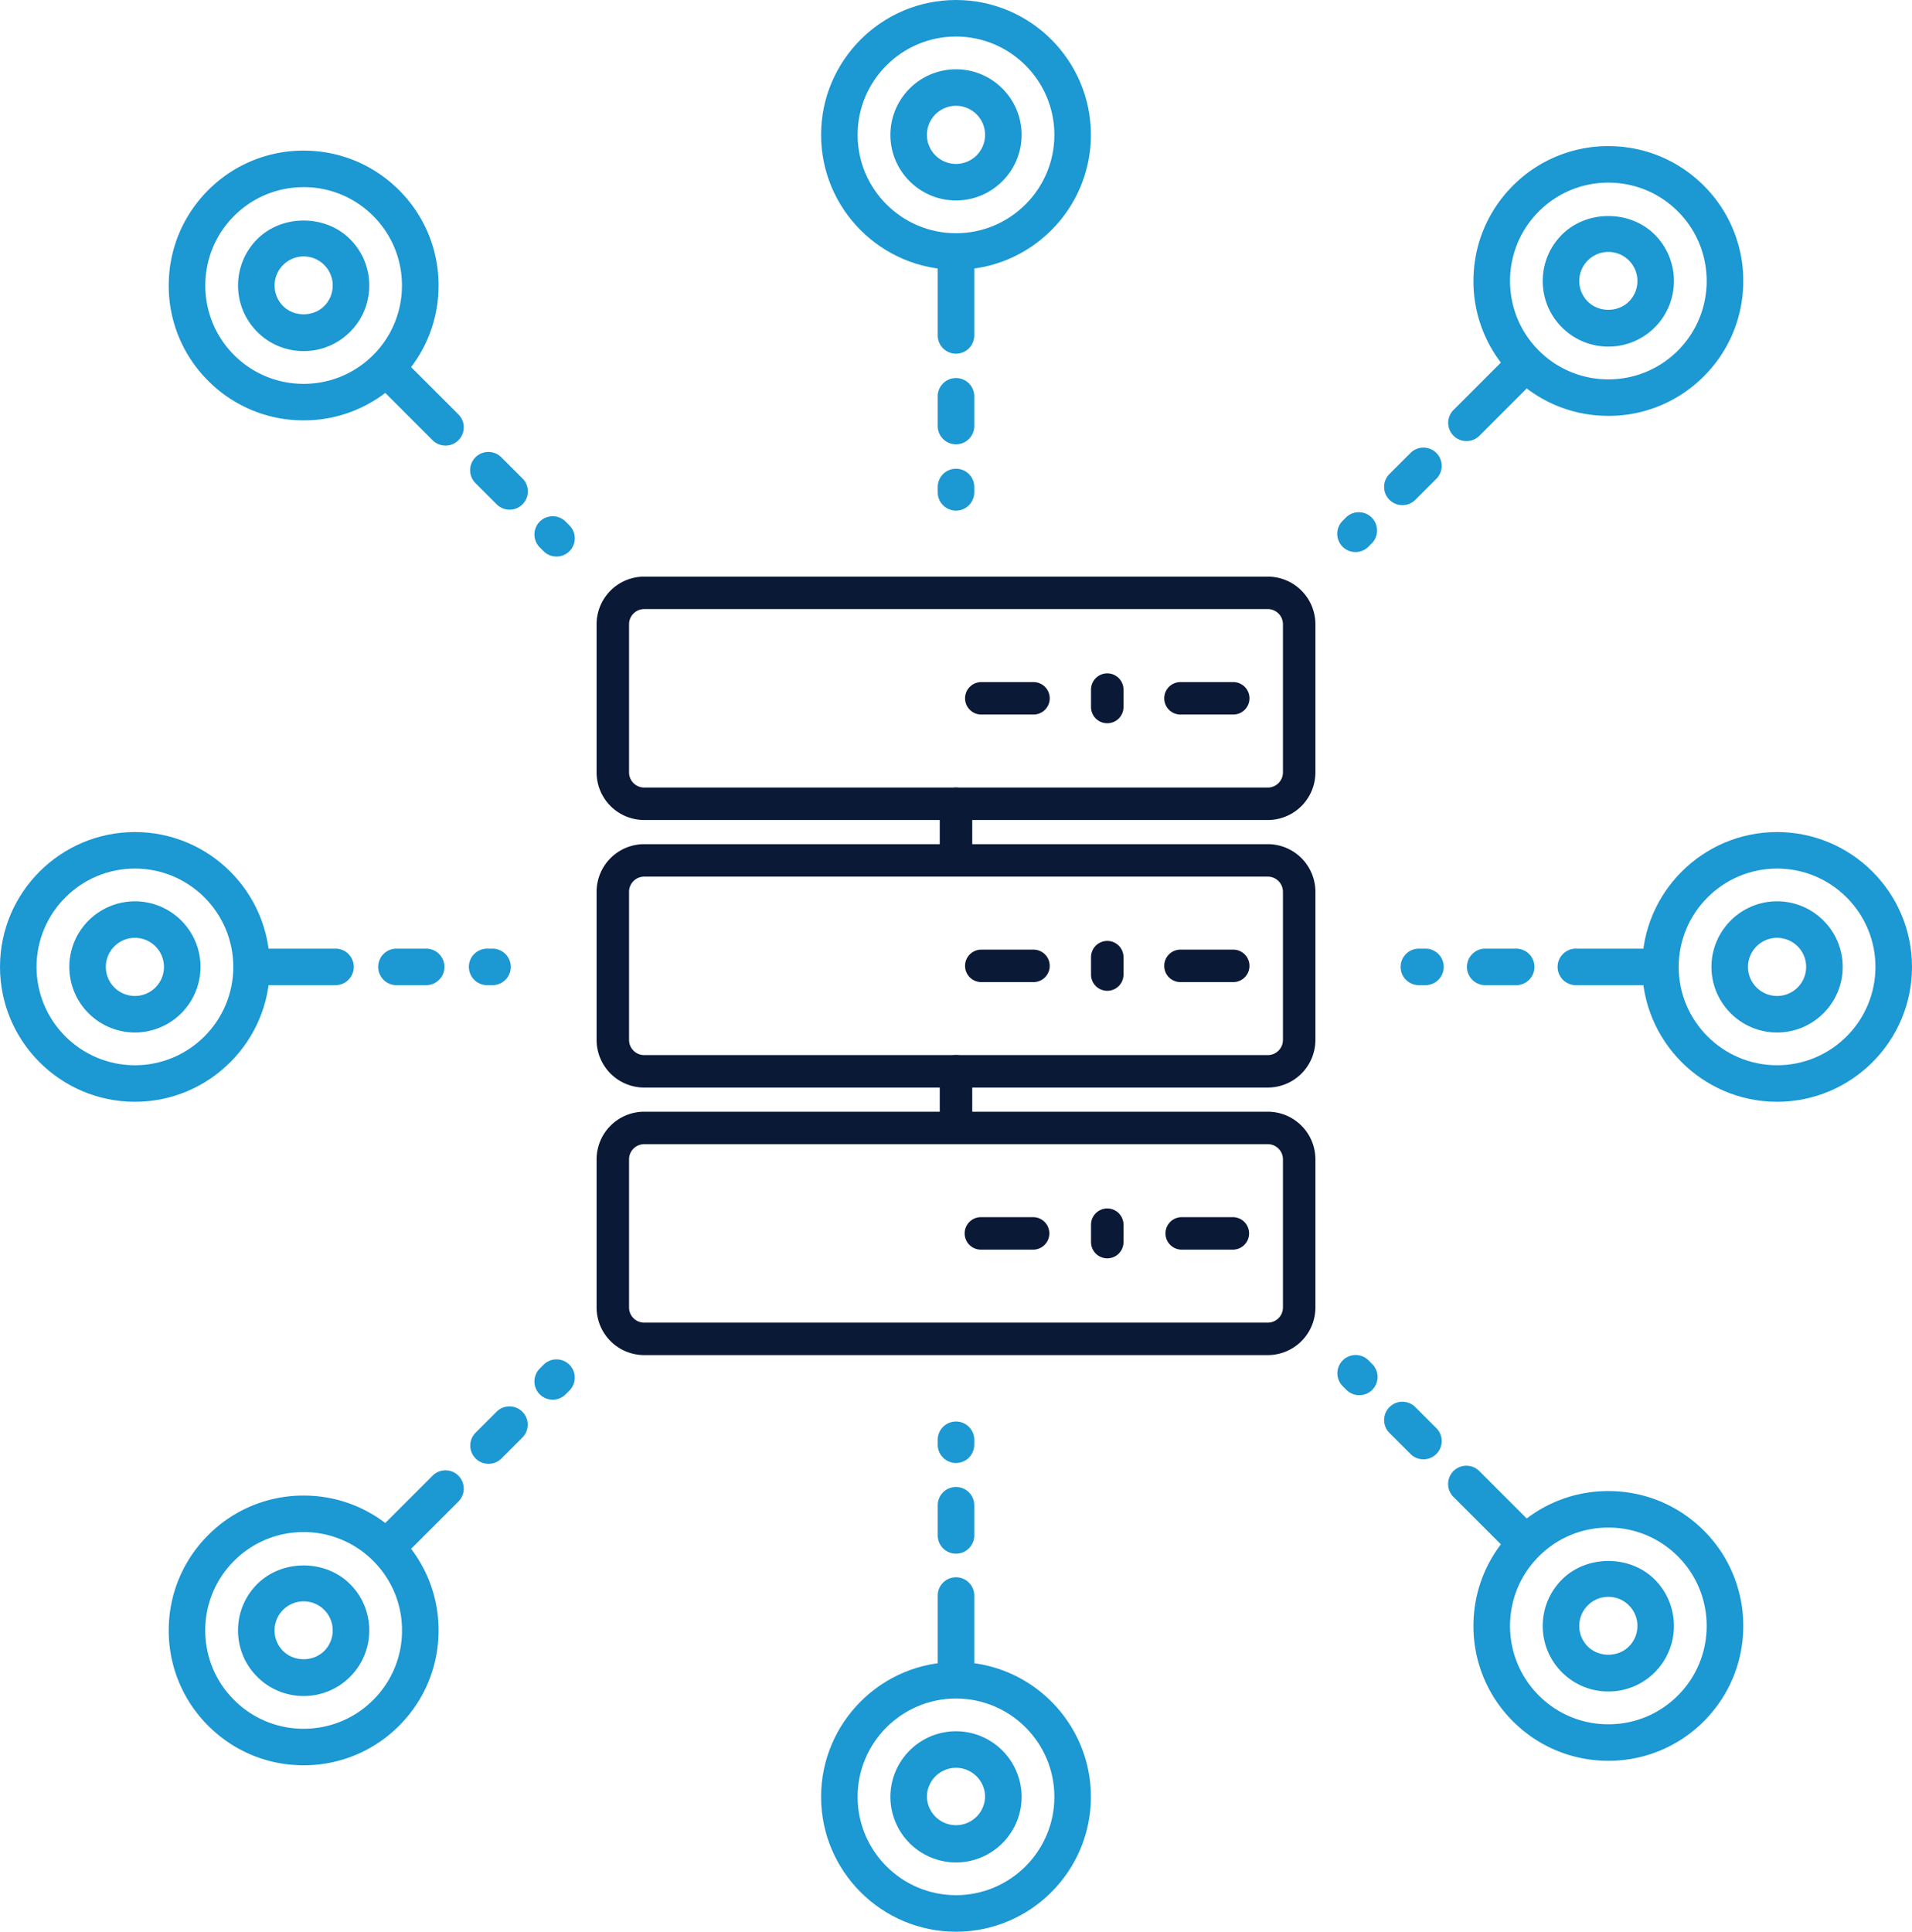 <svg width="195" height="197" fill="none" xmlns="http://www.w3.org/2000/svg">
  <g clip-path="url(#a)">
    <path d="M129.299 83.626H65.702a4.86 4.86 0 0 1-4.857-4.855V63.659a4.86 4.86 0 0 1 4.857-4.854h63.597a4.86 4.86 0 0 1 4.856 4.854v15.112a4.86 4.86 0 0 1-4.856 4.855Zm-63.597-21.51c-.852 0-1.546.692-1.546 1.543v15.112c0 .852.694 1.545 1.546 1.545h63.597c.851 0 1.545-.694 1.545-1.545V63.659c0-.85-.694-1.544-1.545-1.544H65.702Z" fill="#091936"/>
    <path d="M112.927 73.758c-.915 0-1.656-.74-1.656-1.655v-1.775a1.655 1.655 0 1 1 3.312 0v1.775c0 .914-.741 1.655-1.656 1.655ZM105.404 72.87h-5.325a1.655 1.655 0 1 1 0-3.31h5.325a1.655 1.655 0 1 1 0 3.31ZM125.776 72.87h-5.325a1.656 1.656 0 1 1 0-3.31h5.325a1.655 1.655 0 1 1 0 3.31ZM97.5 88.276c-.915 0-1.656-.74-1.656-1.655v-4.65a1.655 1.655 0 1 1 3.312 0v4.65c0 .914-.741 1.655-1.656 1.655Z" fill="#091936"/>
    <path d="M129.299 110.91H65.702a4.86 4.86 0 0 1-4.857-4.855v-15.11a4.861 4.861 0 0 1 4.857-4.856h63.597a4.86 4.86 0 0 1 4.856 4.856v15.11a4.86 4.86 0 0 1-4.856 4.855ZM65.702 89.4c-.852 0-1.546.693-1.546 1.545v15.11c0 .852.694 1.545 1.546 1.545h63.597c.851 0 1.545-.693 1.545-1.545v-15.11c0-.852-.694-1.545-1.545-1.545H65.702Z" fill="#091936"/>
    <path d="M112.927 101.042a1.655 1.655 0 0 1-1.656-1.655v-1.774a1.655 1.655 0 1 1 3.312 0v1.774c0 .914-.741 1.655-1.656 1.655ZM105.404 100.155h-5.325a1.655 1.655 0 1 1 0-3.31h5.325a1.655 1.655 0 1 1 0 3.31ZM125.776 100.155h-5.325a1.656 1.656 0 1 1 0-3.31h5.325a1.655 1.655 0 1 1 0 3.31ZM97.5 115.561a1.655 1.655 0 0 1-1.656-1.656v-4.65a1.655 1.655 0 0 1 3.312 0v4.65c0 .915-.741 1.656-1.656 1.656Z" fill="#091936"/>
    <path d="M129.299 138.195H65.702a4.86 4.86 0 0 1-4.857-4.854v-15.112a4.861 4.861 0 0 1 4.857-4.855h63.597a4.86 4.86 0 0 1 4.856 4.855v15.112a4.859 4.859 0 0 1-4.856 4.854Zm-63.597-21.511c-.852 0-1.546.694-1.546 1.545v15.112c0 .851.694 1.544 1.546 1.544h63.597c.851 0 1.545-.693 1.545-1.544v-15.112c0-.851-.694-1.545-1.545-1.545H65.702Z" fill="#091936"/>
    <path d="M112.927 128.327a1.656 1.656 0 0 1-1.656-1.655v-1.775a1.656 1.656 0 0 1 3.312 0v1.775c0 .913-.741 1.655-1.656 1.655ZM105.404 127.44h-5.325a1.656 1.656 0 1 1 0-3.311h5.325a1.656 1.656 0 0 1 0 3.311ZM125.776 127.44h-5.325a1.657 1.657 0 0 1 0-3.311h5.325a1.656 1.656 0 0 1 0 3.311Z" fill="#091936"/>
    <path d="M97.5 36.07a1.862 1.862 0 0 1-1.863-1.863v-7.93a1.862 1.862 0 0 1 3.725 0v7.93A1.862 1.862 0 0 1 97.5 36.07ZM97.5 45.312a1.862 1.862 0 0 1-1.863-1.862v-3.035a1.862 1.862 0 0 1 3.725 0v3.035a1.862 1.862 0 0 1-1.862 1.862ZM97.5 52.074a1.862 1.862 0 0 1-1.863-1.862v-.548a1.862 1.862 0 0 1 3.725 0v.548a1.862 1.862 0 0 1-1.862 1.862Z" fill="#1C98D3"/>
    <path d="M97.5 27.509c-7.588 0-13.76-6.17-13.76-13.755C83.74 6.17 89.912 0 97.5 0c7.587 0 13.759 6.17 13.759 13.754 0 7.585-6.172 13.755-13.76 13.755Zm0-23.784c-5.533 0-10.034 4.5-10.034 10.03 0 5.53 4.501 10.03 10.034 10.03 5.532 0 10.033-4.5 10.033-10.03 0-5.53-4.501-10.03-10.034-10.03Z" fill="#1C98D3"/>
    <path d="M97.5 20.443c-3.69 0-6.691-3-6.691-6.689a6.698 6.698 0 0 1 6.69-6.689c3.69 0 6.692 3.001 6.692 6.69 0 3.688-3.002 6.688-6.692 6.688Zm0-9.653a2.968 2.968 0 0 0-2.965 2.964 2.968 2.968 0 0 0 2.964 2.964 2.968 2.968 0 0 0 2.966-2.964 2.968 2.968 0 0 0-2.966-2.964ZM97.5 172.587a1.863 1.863 0 0 1-1.863-1.863v-7.932a1.864 1.864 0 1 1 3.725 0v7.932a1.863 1.863 0 0 1-1.862 1.863ZM97.5 158.447a1.863 1.863 0 0 1-1.863-1.863v-3.034a1.863 1.863 0 1 1 3.725 0v3.034a1.863 1.863 0 0 1-1.862 1.863ZM97.5 149.199a1.863 1.863 0 0 1-1.863-1.863v-.548a1.863 1.863 0 0 1 3.725 0v.548a1.863 1.863 0 0 1-1.862 1.863Z" fill="#1C98D3"/>
    <path d="M97.5 197c-7.588 0-13.76-6.17-13.76-13.754 0-7.585 6.172-13.755 13.76-13.755 7.587 0 13.759 6.17 13.759 13.755 0 7.584-6.172 13.754-13.76 13.754Zm0-23.782c-5.533 0-10.034 4.498-10.034 10.028 0 5.529 4.501 10.027 10.034 10.027 5.532 0 10.033-4.498 10.033-10.027 0-5.53-4.501-10.028-10.034-10.028Z" fill="#1C98D3"/>
    <path d="M97.5 189.935a6.697 6.697 0 0 1-6.691-6.689 6.698 6.698 0 0 1 6.69-6.69 6.698 6.698 0 0 1 6.692 6.69c0 3.688-3.002 6.689-6.692 6.689Zm0-9.652a2.967 2.967 0 0 0-2.965 2.963 2.966 2.966 0 0 0 5.93 0 2.967 2.967 0 0 0-2.966-2.963ZM34.22 100.468h-7.934a1.862 1.862 0 1 1 0-3.724h7.934a1.862 1.862 0 1 1 0 3.724ZM43.465 100.468h-3.034a1.862 1.862 0 1 1 0-3.724h3.034a1.862 1.862 0 1 1 0 3.724ZM50.23 100.468h-.548a1.862 1.862 0 1 1 0-3.724h.548a1.862 1.862 0 1 1 0 3.724Z" fill="#1C98D3"/>
    <path d="M13.76 112.361c-7.588 0-13.76-6.17-13.76-13.755 0-7.583 6.172-13.753 13.76-13.753 7.586 0 13.758 6.17 13.758 13.753 0 7.585-6.172 13.755-13.759 13.755Zm0-23.784c-5.533 0-10.034 4.499-10.034 10.03 0 5.529 4.501 10.029 10.033 10.029 5.532 0 10.034-4.5 10.034-10.03 0-5.53-4.502-10.029-10.034-10.029Z" fill="#1C98D3"/>
    <path d="M13.76 105.296a6.698 6.698 0 0 1-6.691-6.69 6.696 6.696 0 0 1 6.69-6.688c3.69 0 6.69 3 6.69 6.688a6.698 6.698 0 0 1-6.69 6.69Zm0-9.653a2.968 2.968 0 0 0-2.966 2.963 2.968 2.968 0 0 0 2.965 2.965 2.968 2.968 0 0 0 2.965-2.965 2.968 2.968 0 0 0-2.965-2.963ZM168.713 100.468h-7.933a1.863 1.863 0 1 1 0-3.724h7.933a1.863 1.863 0 1 1 0 3.724ZM154.569 100.468h-3.034a1.863 1.863 0 1 1 0-3.724h3.034a1.863 1.863 0 1 1 0 3.724ZM145.318 100.468h-.548a1.863 1.863 0 1 1 0-3.724h.548a1.863 1.863 0 1 1 0 3.724Z" fill="#1C98D3"/>
    <path d="M181.241 112.361c-7.587 0-13.762-6.17-13.762-13.755 0-7.583 6.175-13.753 13.762-13.753 7.587 0 13.759 6.17 13.759 13.753 0 7.585-6.172 13.755-13.759 13.755Zm0-23.784c-5.533 0-10.034 4.499-10.034 10.03 0 5.529 4.501 10.029 10.034 10.029 5.531 0 10.031-4.5 10.031-10.03 0-5.53-4.5-10.029-10.031-10.029Z" fill="#1C98D3"/>
    <path d="M181.241 105.296c-3.69 0-6.694-3.001-6.694-6.69 0-3.688 3.004-6.688 6.694-6.688 3.689 0 6.691 3 6.691 6.688 0 3.688-3.002 6.69-6.691 6.69Zm0-9.653a2.968 2.968 0 0 0-2.966 2.963 2.968 2.968 0 0 0 2.966 2.965 2.967 2.967 0 0 0 2.964-2.965 2.967 2.967 0 0 0-2.964-2.963ZM45.435 45.44c-.477 0-.953-.181-1.317-.545l-5.61-5.608a1.862 1.862 0 1 1 2.634-2.633l5.61 5.608a1.86 1.86 0 0 1-1.317 3.179ZM51.973 51.976a1.86 1.86 0 0 1-1.317-.544l-2.147-2.146a1.863 1.863 0 1 1 2.634-2.635l2.147 2.145a1.863 1.863 0 0 1-1.317 3.18ZM56.755 56.758c-.477 0-.953-.182-1.317-.546l-.387-.387a1.862 1.862 0 1 1 2.634-2.633l.387.387a1.86 1.86 0 0 1-1.317 3.179Z" fill="#1C98D3"/>
    <path d="M30.967 42.87a13.67 13.67 0 0 1-9.729-4.029 13.662 13.662 0 0 1-4.03-9.726c0-3.673 1.431-7.127 4.03-9.725a13.671 13.671 0 0 1 9.73-4.029c3.674 0 7.13 1.43 9.729 4.029a13.662 13.662 0 0 1 4.03 9.726c0 3.674-1.432 7.127-4.03 9.725a13.671 13.671 0 0 1-9.73 4.029Zm0-23.784c-2.68 0-5.2 1.044-7.095 2.937-3.912 3.91-3.912 10.274 0 14.185a9.974 9.974 0 0 0 7.095 2.937c2.68 0 5.2-1.043 7.095-2.937 3.912-3.91 3.912-10.274 0-14.185a9.974 9.974 0 0 0-7.095-2.937Z" fill="#1C98D3"/>
    <path d="M30.967 35.805a6.65 6.65 0 0 1-4.731-1.959c-2.61-2.61-2.61-6.852 0-9.46 2.529-2.528 6.935-2.526 9.462 0a6.639 6.639 0 0 1 1.961 4.73 6.643 6.643 0 0 1-1.961 4.73 6.648 6.648 0 0 1-4.73 1.959Zm0-9.653a2.967 2.967 0 0 0-2.096 5.06c1.119 1.119 3.074 1.12 4.193 0 .56-.56.868-1.304.868-2.096s-.308-1.535-.868-2.095a2.943 2.943 0 0 0-2.097-.87ZM39.825 159.281a1.863 1.863 0 0 1-1.317-3.18l5.61-5.609a1.863 1.863 0 0 1 2.634 2.636l-5.61 5.608c-.364.364-.84.545-1.317.545ZM49.826 149.284a1.863 1.863 0 0 1-1.317-3.181l2.147-2.146a1.863 1.863 0 0 1 2.634 2.635l-2.147 2.146c-.364.364-.84.546-1.317.546ZM56.368 142.744c-.476 0-.952-.182-1.316-.543a1.865 1.865 0 0 1-.003-2.636l.387-.388a1.868 1.868 0 0 1 2.635-.004c.728.728.73 1.906.004 2.635l-.388.388a1.862 1.862 0 0 1-1.319.548Z" fill="#1C98D3"/>
    <path d="M30.967 180.026c-3.675 0-7.13-1.431-9.729-4.028a13.663 13.663 0 0 1-4.03-9.726c0-3.672 1.431-7.126 4.03-9.725a13.674 13.674 0 0 1 9.73-4.028c3.674 0 7.13 1.431 9.729 4.028a13.665 13.665 0 0 1 4.03 9.725c0 3.674-1.432 7.128-4.03 9.726a13.674 13.674 0 0 1-9.73 4.028Zm0-23.782a9.97 9.97 0 0 0-7.095 2.938 9.962 9.962 0 0 0-2.938 7.09 9.96 9.96 0 0 0 2.938 7.091 9.966 9.966 0 0 0 7.095 2.939c2.68 0 5.2-1.043 7.095-2.939a9.96 9.96 0 0 0 2.939-7.091 9.961 9.961 0 0 0-2.939-7.09 9.97 9.97 0 0 0-7.095-2.938Z" fill="#1C98D3"/>
    <path d="M30.967 172.961a6.65 6.65 0 0 1-4.731-1.958 6.645 6.645 0 0 1-1.96-4.729c0-1.787.695-3.466 1.959-4.729 2.529-2.53 6.937-2.53 9.464 0a6.643 6.643 0 0 1 1.96 4.729 6.641 6.641 0 0 1-1.961 4.729 6.645 6.645 0 0 1-4.73 1.958Zm0-9.652a2.94 2.94 0 0 0-2.097.869 2.948 2.948 0 0 0-.868 2.096c0 .79.308 1.534.868 2.093 1.123 1.124 3.074 1.122 4.193.003.56-.562.869-1.306.869-2.096 0-.792-.308-1.536-.868-2.096a2.94 2.94 0 0 0-2.097-.869ZM155.174 158.823c-.477 0-.954-.182-1.318-.546l-5.61-5.608a1.864 1.864 0 1 1 2.636-2.636l5.61 5.609a1.863 1.863 0 0 1-1.318 3.181ZM145.173 148.825c-.477 0-.954-.182-1.318-.546l-2.147-2.146a1.863 1.863 0 1 1 2.636-2.635l2.147 2.146a1.863 1.863 0 0 1-1.318 3.181ZM138.631 142.285c-.479 0-.957-.184-1.32-.549l-.387-.388a1.863 1.863 0 0 1 2.641-2.628l.386.388a1.861 1.861 0 0 1-1.32 3.177Z" fill="#1C98D3"/>
    <path d="M164.033 179.569c-3.676 0-7.131-1.43-9.731-4.027a13.673 13.673 0 0 1-4.029-9.727c0-3.674 1.432-7.128 4.029-9.727a13.678 13.678 0 0 1 9.731-4.027c3.675 0 7.13 1.43 9.73 4.027a13.673 13.673 0 0 1 4.029 9.727c0 3.674-1.432 7.128-4.029 9.727a13.678 13.678 0 0 1-9.73 4.027Zm0-23.784a9.959 9.959 0 0 0-7.094 2.939c-3.912 3.91-3.912 10.272 0 14.182a9.959 9.959 0 0 0 7.094 2.939 9.958 9.958 0 0 0 7.093-2.939c3.912-3.91 3.912-10.272 0-14.182a9.958 9.958 0 0 0-7.093-2.939Z" fill="#1C98D3"/>
    <path d="M164.033 172.502a6.654 6.654 0 0 1-4.733-1.958 6.641 6.641 0 0 1-1.959-4.729c0-1.787.695-3.466 1.959-4.731 2.531-2.526 6.934-2.526 9.465 0a6.699 6.699 0 0 1 0 9.46 6.653 6.653 0 0 1-4.732 1.958Zm0-9.652c-.793 0-1.537.307-2.097.869a2.945 2.945 0 0 0-.869 2.096c0 .79.307 1.534.867 2.094 1.124 1.123 3.075 1.123 4.195 0a2.967 2.967 0 0 0 0-4.192 2.943 2.943 0 0 0-2.096-.867ZM149.564 44.983a1.86 1.86 0 0 1-1.318-3.179l5.61-5.61a1.864 1.864 0 0 1 2.636 0 1.86 1.86 0 0 1 0 2.634l-5.61 5.61a1.859 1.859 0 0 1-1.318.545ZM143.026 51.517a1.862 1.862 0 0 1-1.318-3.18l2.147-2.145a1.866 1.866 0 0 1 2.636.001 1.862 1.862 0 0 1 0 2.635l-2.147 2.145a1.862 1.862 0 0 1-1.318.544ZM138.245 56.299a1.86 1.86 0 0 1-1.317-.544 1.865 1.865 0 0 1-.004-2.634l.387-.387a1.865 1.865 0 0 1 2.64 2.631l-.386.387a1.86 1.86 0 0 1-1.32.547Z" fill="#1C98D3"/>
    <path d="M164.033 42.411c-3.676 0-7.131-1.43-9.731-4.029a13.667 13.667 0 0 1-4.029-9.724c0-3.674 1.432-7.128 4.029-9.726a13.676 13.676 0 0 1 9.731-4.029c3.675 0 7.13 1.431 9.73 4.029a13.668 13.668 0 0 1 4.029 9.726c0 3.673-1.432 7.127-4.029 9.724a13.676 13.676 0 0 1-9.73 4.03Zm0-23.783a9.967 9.967 0 0 0-7.094 2.937c-3.912 3.91-3.912 10.274 0 14.184a9.968 9.968 0 0 0 7.094 2.938 9.967 9.967 0 0 0 7.093-2.938c3.912-3.91 3.912-10.273 0-14.184a9.967 9.967 0 0 0-7.093-2.937Z" fill="#1C98D3"/>
    <path d="M164.033 35.346a6.646 6.646 0 0 1-4.731-1.958 6.636 6.636 0 0 1-1.961-4.73c0-1.787.695-3.467 1.959-4.73 2.531-2.529 6.936-2.527 9.463-.001 2.608 2.61 2.608 6.853.002 9.46a6.65 6.65 0 0 1-4.732 1.959Zm0-9.653c-.793 0-1.537.31-2.099.869a2.95 2.95 0 0 0-.867 2.096c0 .79.307 1.534.867 2.094 1.124 1.12 3.075 1.12 4.195 0a2.966 2.966 0 0 0 0-4.191 2.949 2.949 0 0 0-2.096-.868Z" fill="#1C98D3"/>
  </g>
  <defs>
    <clipPath id="a">
      <path fill="#fff" d="M0 0h195v197H0z"/>
    </clipPath>
  </defs>
</svg>
